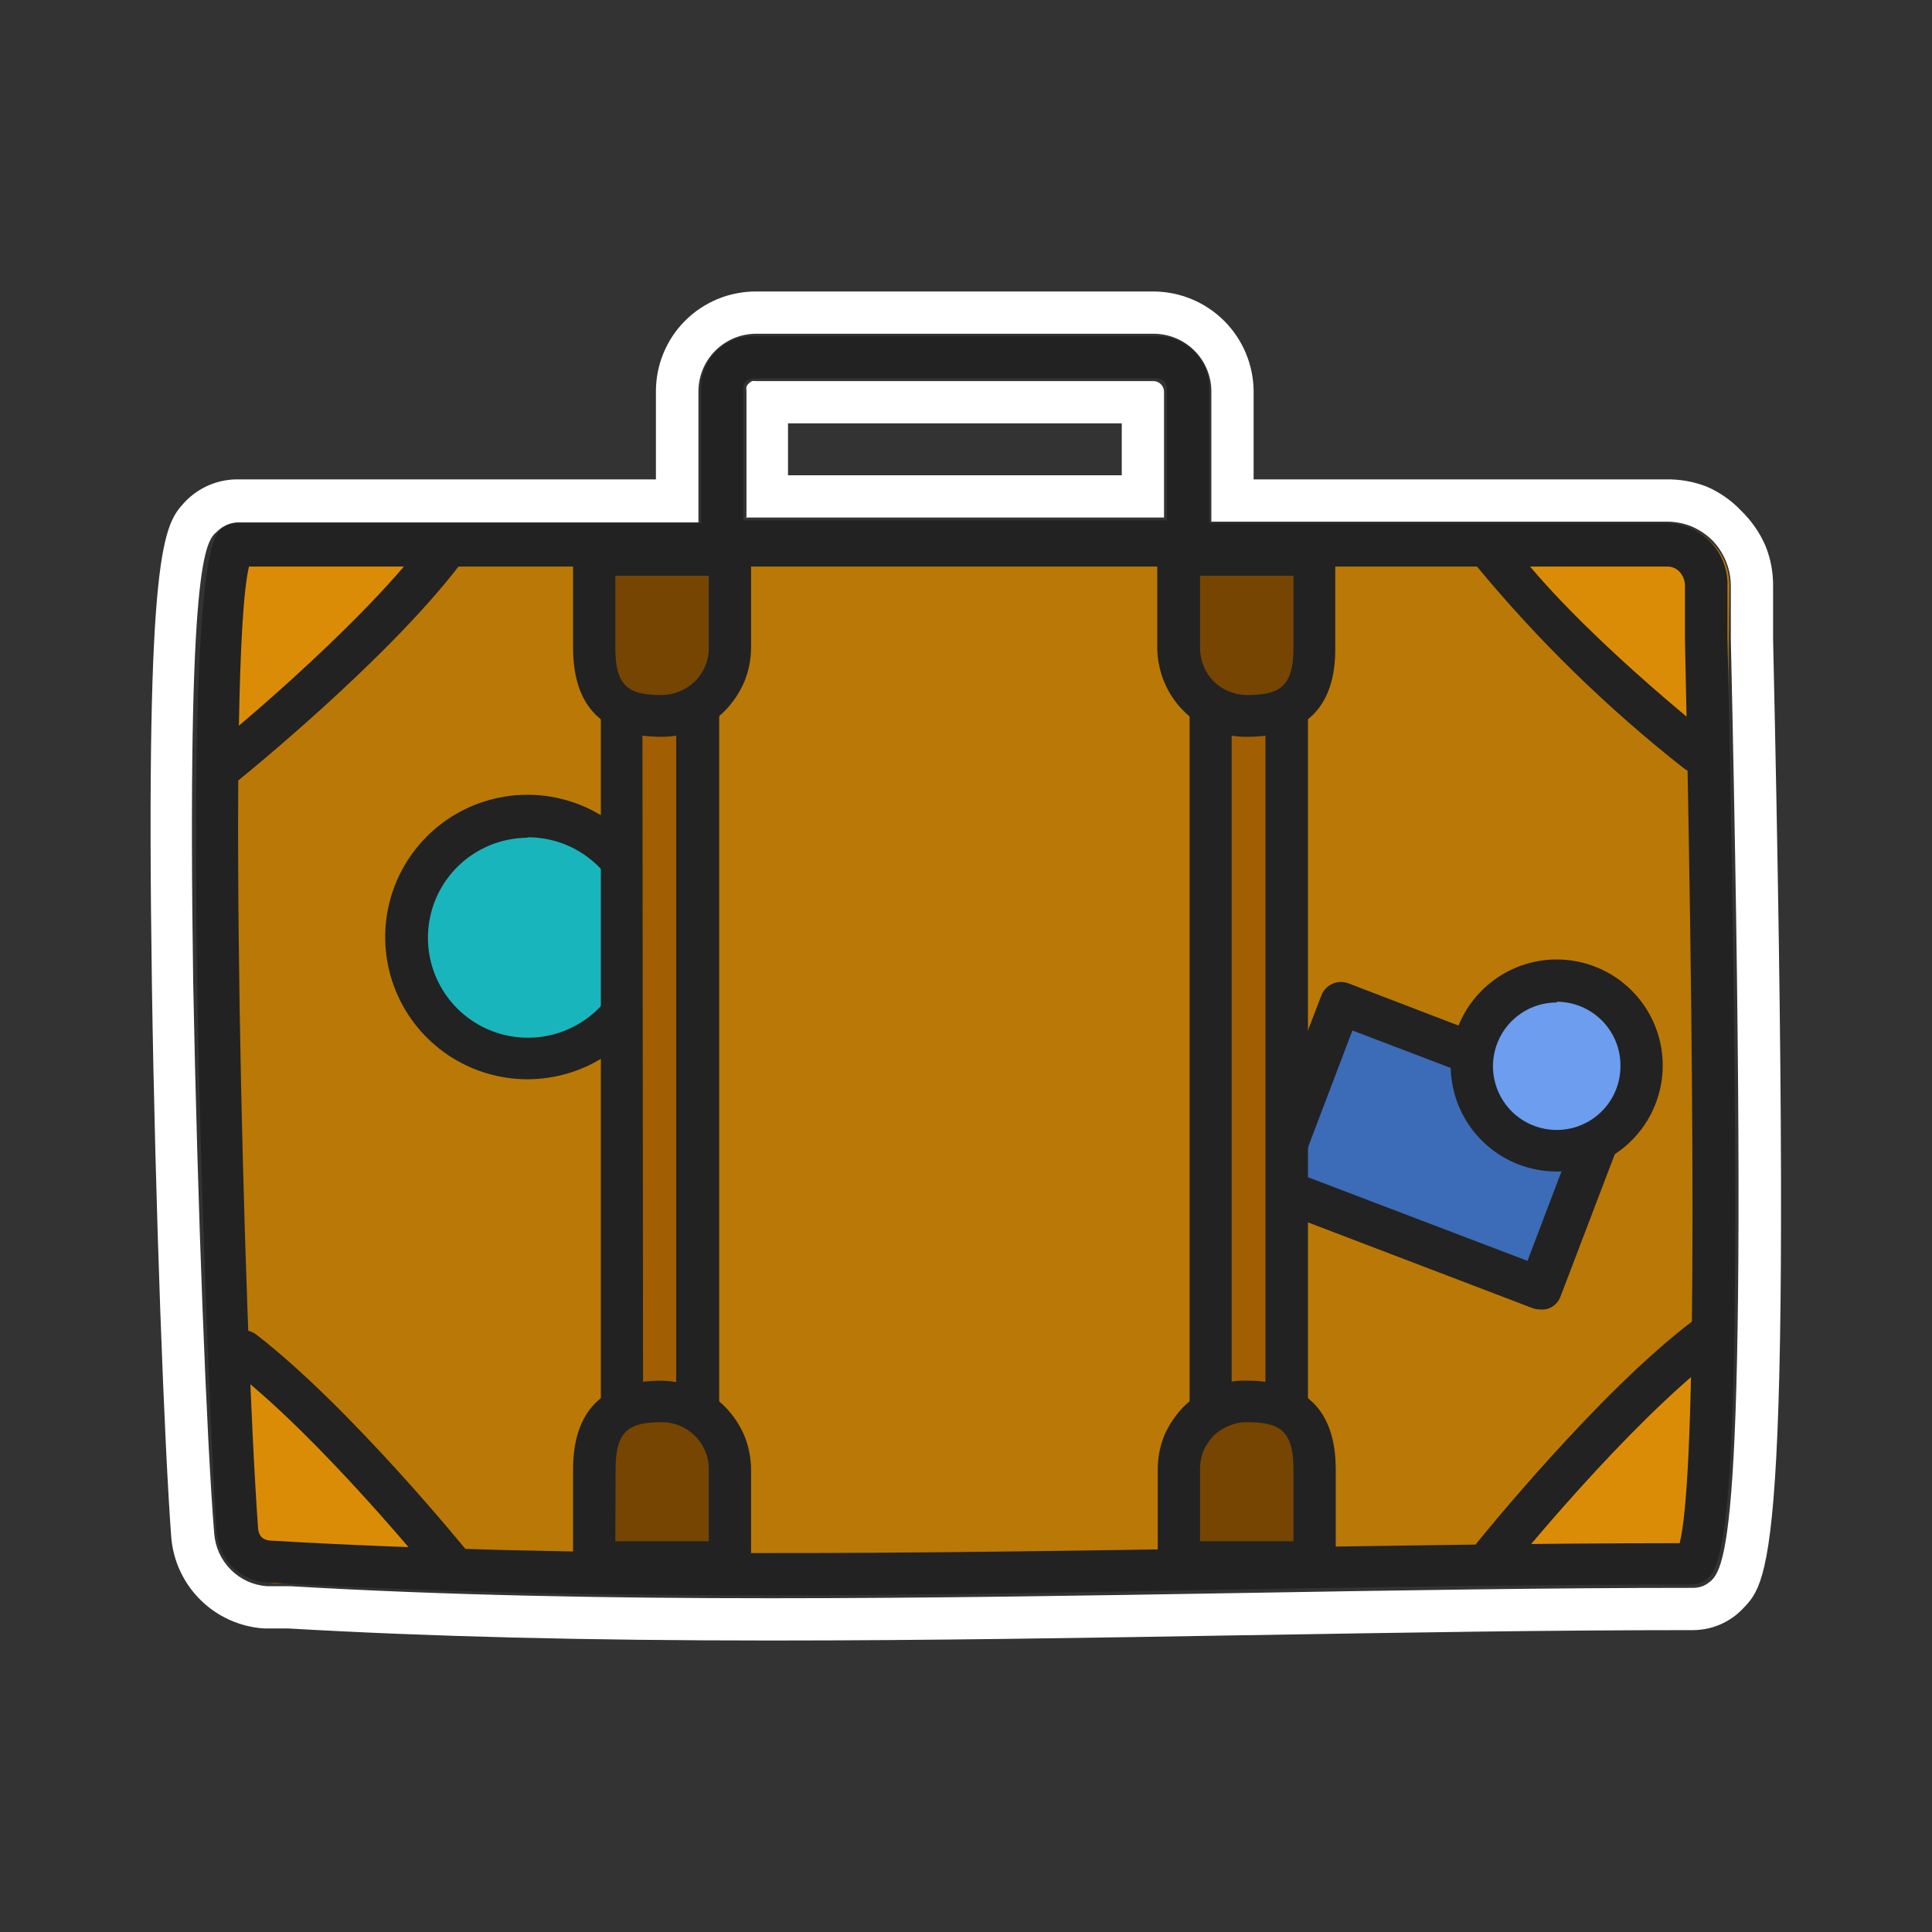 <svg width="80" height="80" viewBox="0 0 80 80" fill="none" xmlns="http://www.w3.org/2000/svg">
<rect x="0" y="0" width="80" height="80" fill="#333333" stroke="none"/>
<path d="M47.77 13.82C48.404 13.82 49.012 14.072 49.46 14.52C49.908 14.968 50.16 15.576 50.16 16.21V21.6H69.05C69.393 21.603 69.732 21.671 70.05 21.8C70.371 21.938 70.662 22.134 70.91 22.38C71.398 22.888 71.67 23.566 71.67 24.27V26.48C72.44 60.84 71.67 64.57 70.91 65.4C70.806 65.506 70.684 65.594 70.55 65.66C70.411 65.719 70.261 65.75 70.11 65.75C64.11 65.75 58.02 65.85 51.56 65.96C45.1 66.07 38.46 66.18 31.93 66.18C25.14 66.18 18.43 66.06 12 65.68H11.05C10.487 65.641 9.958 65.4 9.56 65C9.157 64.599 8.912 64.067 8.87 63.5C8.56 59.74 8.18 50 8 40.7C7.74 23.22 8.5 22.4 9 22C9.219 21.781 9.511 21.649 9.82 21.63H28.92V16.21C28.92 15.576 29.172 14.968 29.62 14.52C30.068 14.072 30.676 13.82 31.31 13.82H47.77ZM30.88 21.43H48.2V16.21C48.197 16.097 48.151 15.989 48.071 15.909C47.991 15.829 47.883 15.783 47.77 15.78H31.3C31.247 15.77 31.193 15.77 31.14 15.78C31.09 15.807 31.043 15.841 31 15.88C30.959 15.918 30.928 15.967 30.91 16.02C30.899 16.073 30.899 16.127 30.91 16.18V21.4L30.88 21.43ZM47.77 12.07H31.3C30.756 12.069 30.217 12.175 29.714 12.383C29.211 12.59 28.754 12.895 28.37 13.28C27.985 13.664 27.68 14.121 27.473 14.624C27.265 15.127 27.159 15.666 27.16 16.21V19.85H9.77C8.976 19.866 8.221 20.197 7.67 20.77C6.79 21.72 6.02 22.54 6.29 40.77C6.43 50.09 6.81 59.89 7.09 63.64C7.167 64.626 7.596 65.552 8.3 66.248C9.003 66.944 9.933 67.363 10.92 67.43H11.92C17.77 67.77 24.31 67.93 31.92 67.93C38.48 67.93 45.14 67.82 51.58 67.71H51.72C58.12 67.6 64.17 67.5 70.1 67.5C70.485 67.499 70.866 67.421 71.22 67.27C71.574 67.119 71.894 66.898 72.16 66.62C73.34 65.41 74.27 64.46 73.42 26.47V24.29C73.429 23.708 73.32 23.129 73.1 22.59C72.863 22.05 72.523 21.561 72.1 21.15C71.696 20.723 71.21 20.383 70.67 20.15C70.138 19.943 69.571 19.841 69 19.85H51.91V16.21C51.905 15.114 51.467 14.064 50.692 13.288C49.916 12.513 48.866 12.075 47.77 12.07ZM32.63 17.53H46.45V19.68H32.63V17.53Z" fill="white"/>
<path d="M11.62 64.7H68.78C68.97 64.701 69.159 64.665 69.336 64.594C69.512 64.522 69.673 64.416 69.808 64.282C69.944 64.149 70.052 63.99 70.126 63.814C70.2 63.639 70.239 63.45 70.24 63.26L70.71 24.26C70.711 24.041 70.67 23.824 70.59 23.62C70.511 23.413 70.388 23.225 70.23 23.07C70.076 22.915 69.892 22.793 69.69 22.71C69.488 22.622 69.27 22.578 69.05 22.58H11.32C11.117 22.58 10.917 22.621 10.73 22.7C10.544 22.777 10.374 22.889 10.23 23.03C10.091 23.179 9.979 23.352 9.9 23.54C9.824 23.727 9.787 23.928 9.79 24.13L10.25 63.35C10.249 63.535 10.284 63.719 10.355 63.891C10.425 64.063 10.529 64.219 10.66 64.35C10.922 64.587 11.267 64.713 11.62 64.7Z" fill="#BA7806"/>
<path d="M68.78 65.57H11.62C11.32 65.577 11.022 65.523 10.743 65.411C10.465 65.299 10.212 65.132 10 64.92C9.793 64.718 9.627 64.477 9.514 64.211C9.401 63.945 9.342 63.659 9.34 63.37L8.92 24.14C8.914 23.818 8.975 23.497 9.1 23.2C9.215 22.913 9.385 22.652 9.6 22.43C9.825 22.195 10.098 22.011 10.4 21.89C10.692 21.772 11.005 21.711 11.32 21.71H69.05C69.393 21.703 69.733 21.768 70.05 21.9C70.363 22.031 70.645 22.225 70.88 22.47C71.119 22.705 71.306 22.988 71.43 23.3C71.555 23.618 71.616 23.958 71.61 24.3L71.14 63.3C71.137 63.605 71.075 63.906 70.956 64.186C70.837 64.467 70.664 64.721 70.446 64.935C70.229 65.148 69.972 65.317 69.689 65.431C69.407 65.545 69.105 65.603 68.8 65.6L68.78 65.57ZM11.32 23.46C11.231 23.458 11.142 23.475 11.06 23.51C10.985 23.544 10.917 23.591 10.86 23.65C10.796 23.717 10.746 23.795 10.71 23.88C10.692 23.962 10.692 24.048 10.71 24.13L11.17 63.34C11.173 63.467 11.223 63.588 11.31 63.68C11.406 63.767 11.53 63.817 11.66 63.82H68.78C68.858 63.821 68.935 63.806 69.007 63.777C69.079 63.748 69.145 63.705 69.2 63.65C69.304 63.538 69.364 63.393 69.37 63.24L69.84 24.24C69.84 24.134 69.819 24.029 69.78 23.93C69.742 23.841 69.688 23.759 69.62 23.69C69.544 23.609 69.452 23.545 69.35 23.5C69.253 23.467 69.152 23.45 69.05 23.45L11.32 23.46Z" fill="#BA7806"/>
<path d="M18.28 64.43C18.28 64.43 13.91 58.86 10 56L10.14 63.1C10.143 63.474 10.29 63.832 10.55 64.1C10.683 64.228 10.839 64.328 11.011 64.395C11.183 64.462 11.366 64.494 11.55 64.49L18.28 64.43Z" fill="#DB8C07"/>
<path d="M11.57 65.32C10.984 65.315 10.422 65.086 10 64.68C9.581 64.267 9.341 63.708 9.33 63.12L9.17 56C9.166 55.837 9.207 55.676 9.291 55.535C9.374 55.394 9.495 55.28 9.64 55.205C9.785 55.13 9.948 55.097 10.111 55.11C10.273 55.123 10.429 55.182 10.56 55.28C14.48 58.17 18.79 63.64 18.97 63.87C19.073 63.998 19.137 64.152 19.154 64.315C19.172 64.478 19.143 64.643 19.07 64.79C18.999 64.936 18.888 65.06 18.75 65.147C18.612 65.233 18.453 65.279 18.29 65.28L11.57 65.32ZM11 57.86L11.1 63.08C11.104 63.214 11.158 63.342 11.25 63.44C11.348 63.524 11.472 63.57 11.6 63.57H16.47C14.781 61.542 12.954 59.634 11 57.86Z" fill="#DB8C07"/>
<path d="M18.78 65.8C18.65 65.8 18.522 65.772 18.404 65.716C18.287 65.661 18.183 65.58 18.1 65.48C18.05 65.42 13.25 59.48 9.51 56.63C9.342 56.484 9.235 56.279 9.212 56.057C9.189 55.835 9.251 55.612 9.386 55.434C9.52 55.257 9.718 55.136 9.937 55.099C10.157 55.061 10.383 55.108 10.57 55.23C14.48 58.23 19.26 64.13 19.47 64.38C19.542 64.47 19.596 64.573 19.628 64.683C19.66 64.794 19.67 64.91 19.657 65.024C19.644 65.139 19.608 65.249 19.552 65.35C19.496 65.451 19.421 65.539 19.33 65.61C19.174 65.735 18.98 65.802 18.78 65.8Z" fill="#222222"/>
<path d="M9.77 31.15C9.77 31.15 15.34 26.78 18.22 22.91L11.36 22.64C11.155 22.633 10.951 22.667 10.76 22.74C10.564 22.809 10.386 22.922 10.24 23.07C10.089 23.21 9.97 23.381 9.89 23.57C9.81 23.76 9.769 23.964 9.77 24.17V31.15Z" fill="#DB8C07"/>
<path d="M9.77 32C9.638 32 9.508 31.969 9.39 31.91C9.243 31.836 9.12 31.724 9.034 31.584C8.947 31.445 8.901 31.284 8.9 31.12V24.12C8.897 23.797 8.962 23.477 9.09 23.18C9.214 22.877 9.402 22.604 9.64 22.38C9.875 22.155 10.154 21.981 10.46 21.87C10.757 21.76 11.073 21.709 11.39 21.72L18.26 21.99C18.418 21.997 18.572 22.047 18.703 22.134C18.835 22.221 18.941 22.343 19.009 22.486C19.077 22.629 19.105 22.788 19.089 22.945C19.073 23.103 19.015 23.253 18.92 23.38C16.363 26.487 13.476 29.307 10.31 31.79C10.159 31.918 9.968 31.992 9.77 32ZM11.3 23.48C11.227 23.465 11.152 23.465 11.08 23.48C10.992 23.504 10.912 23.553 10.85 23.62C10.783 23.676 10.731 23.748 10.7 23.83C10.685 23.916 10.685 24.004 10.7 24.09V29.3C12.763 27.579 14.701 25.715 16.5 23.72L11.38 23.51L11.3 23.48Z" fill="#DB8C07"/>
<path d="M61.84 64.43C61.84 64.43 66.21 58.86 70.08 55.98L70 63C69.987 63.377 69.83 63.736 69.56 64C69.294 64.264 68.935 64.415 68.56 64.42L61.84 64.43Z" fill="#DB8C07"/>
<path d="M68.53 65.3H61.84C61.677 65.301 61.517 65.255 61.379 65.168C61.241 65.082 61.13 64.957 61.06 64.81C60.987 64.664 60.957 64.5 60.973 64.337C60.989 64.174 61.05 64.019 61.15 63.89C61.34 63.66 65.64 58.19 69.56 55.28C69.691 55.171 69.852 55.103 70.021 55.084C70.191 55.064 70.362 55.095 70.514 55.171C70.667 55.247 70.794 55.366 70.88 55.513C70.967 55.661 71.008 55.83 71 56L70.91 63C70.893 63.61 70.642 64.19 70.21 64.62C69.99 64.84 69.727 65.013 69.439 65.13C69.15 65.247 68.841 65.305 68.53 65.3ZM63.7 63.55H68.53C68.606 63.552 68.681 63.539 68.751 63.511C68.822 63.484 68.886 63.443 68.94 63.39C69.047 63.279 69.111 63.134 69.12 62.98L69.18 57.84C67.221 59.611 65.389 61.52 63.7 63.55Z" fill="#DB8C07"/>
<path d="M21.84 43.82C22.829 43.82 23.796 43.527 24.618 42.977C25.44 42.428 26.081 41.647 26.459 40.733C26.838 39.82 26.937 38.815 26.744 37.844C26.551 36.875 26.075 35.984 25.375 35.285C24.676 34.585 23.785 34.109 22.815 33.916C21.846 33.723 20.84 33.822 19.927 34.201C19.013 34.579 18.232 35.22 17.683 36.042C17.133 36.864 16.84 37.831 16.84 38.82C16.84 39.477 16.969 40.127 17.221 40.733C17.472 41.34 17.84 41.891 18.304 42.355C18.769 42.82 19.32 43.188 19.927 43.439C20.533 43.691 21.183 43.82 21.84 43.82Z" fill="#19B5BC"/>
<path d="M21.84 44.69C20.675 44.69 19.535 44.344 18.567 43.697C17.598 43.049 16.843 42.129 16.397 41.052C15.952 39.975 15.836 38.79 16.064 37.647C16.292 36.504 16.854 35.455 17.679 34.632C18.503 33.808 19.554 33.248 20.697 33.022C21.84 32.796 23.025 32.914 24.101 33.361C25.177 33.809 26.096 34.565 26.742 35.535C27.388 36.505 27.732 37.645 27.73 38.81C27.727 40.37 27.106 41.866 26.001 42.968C24.897 44.071 23.4 44.69 21.84 44.69ZM21.84 34.69C21.021 34.694 20.222 34.941 19.543 35.399C18.865 35.857 18.337 36.506 18.027 37.264C17.718 38.022 17.64 38.855 17.803 39.657C17.967 40.459 18.365 41.195 18.947 41.772C19.529 42.348 20.268 42.738 21.072 42.894C21.876 43.05 22.708 42.964 23.463 42.647C24.218 42.33 24.862 41.796 25.313 41.113C25.765 40.43 26.004 39.629 26 38.81C26 38.265 25.892 37.725 25.683 37.221C25.474 36.718 25.167 36.26 24.78 35.876C24.394 35.491 23.935 35.186 23.43 34.979C22.926 34.773 22.385 34.667 21.84 34.67V34.69Z" fill="#222222"/>
<path d="M61.84 65.3C61.641 65.299 61.447 65.233 61.29 65.11C61.111 64.963 60.997 64.752 60.972 64.522C60.948 64.291 61.016 64.061 61.16 63.88C61.36 63.63 66.16 57.69 70.05 54.73C70.237 54.593 70.47 54.533 70.7 54.565C70.929 54.597 71.138 54.717 71.28 54.9C71.42 55.086 71.481 55.32 71.449 55.55C71.417 55.781 71.295 55.989 71.11 56.13C67.37 59 62.57 64.92 62.53 65C62.443 65.097 62.337 65.174 62.218 65.226C62.099 65.277 61.97 65.303 61.84 65.3Z" fill="#222222"/>
<path d="M70.35 31.15C70.35 31.15 64.79 26.78 61.9 22.91L68.63 22.65C68.852 22.642 69.073 22.679 69.28 22.76C69.491 22.831 69.683 22.951 69.84 23.11C70.001 23.264 70.13 23.447 70.22 23.65C70.307 23.856 70.351 24.077 70.35 24.3V31.15Z" fill="#DB8C07"/>
<path d="M70.35 32C70.154 31.996 69.965 31.93 69.81 31.81C66.649 29.321 63.762 26.502 61.2 23.4C61.105 23.272 61.046 23.121 61.031 22.962C61.015 22.804 61.042 22.644 61.11 22.5C61.18 22.357 61.287 22.235 61.421 22.148C61.555 22.062 61.711 22.014 61.87 22.01L68.6 21.75C68.941 21.732 69.282 21.787 69.6 21.91C69.921 22.029 70.213 22.213 70.46 22.45C70.704 22.682 70.898 22.961 71.03 23.27C71.171 23.584 71.243 23.925 71.24 24.27V31.12C71.239 31.284 71.193 31.445 71.106 31.584C71.02 31.724 70.897 31.836 70.75 31.91C70.625 31.97 70.488 32.001 70.35 32ZM63.68 23.69C65.479 25.684 67.417 27.549 69.48 29.27V24.27C69.481 24.167 69.461 24.065 69.42 23.97C69.378 23.872 69.317 23.784 69.24 23.71C69.164 23.637 69.075 23.58 68.977 23.543C68.879 23.505 68.775 23.487 68.67 23.49L63.68 23.69Z" fill="#DB8C07"/>
<path d="M32 66.06C24.86 66.06 17.8 65.93 11.07 65.53C10.528 65.497 10.017 65.27 9.63 64.89C9.254 64.506 9.021 64.005 8.97 63.47C8.77 61.15 7.09 24.16 9.07 22C9.163 21.896 9.278 21.814 9.405 21.757C9.533 21.7 9.67 21.67 9.81 21.67H69C69.661 21.665 70.297 21.92 70.77 22.38C71.244 22.841 71.517 23.47 71.53 24.13V26.36C72.2 57.59 71.77 64.28 70.78 65.29C70.688 65.389 70.577 65.469 70.453 65.524C70.329 65.579 70.195 65.608 70.06 65.61C64.06 65.61 57.99 65.7 51.54 65.81C45.09 65.92 38.49 66.06 32 66.06ZM10.31 23.46C9.38 27.31 10.08 54.98 10.69 63.33C10.703 63.449 10.752 63.56 10.83 63.65C10.919 63.73 11.031 63.779 11.15 63.79C23.95 64.54 37.98 64.32 51.55 64.1C57.83 64 63.77 63.9 69.55 63.9C70.18 61.45 70.25 48.9 69.77 26.44V24.21C69.76 24.003 69.675 23.808 69.53 23.66C69.461 23.591 69.378 23.538 69.287 23.503C69.195 23.469 69.097 23.454 69 23.46H10.31Z" fill="#222222"/>
<path d="M9.27 32.53C9.139 32.528 9.011 32.498 8.893 32.441C8.776 32.384 8.672 32.301 8.59 32.2C8.455 32.021 8.393 31.797 8.417 31.574C8.441 31.351 8.549 31.146 8.72 31C8.79 31 14.72 26.15 17.58 22.41C17.717 22.222 17.922 22.095 18.152 22.059C18.382 22.022 18.617 22.078 18.805 22.215C18.993 22.352 19.12 22.557 19.156 22.787C19.193 23.017 19.137 23.252 19 23.44C16 27.35 10.1 32.13 9.85 32.33C9.687 32.463 9.481 32.534 9.27 32.53Z" fill="#222222"/>
<path d="M70.26 32C70.064 31.996 69.875 31.93 69.72 31.81C66.556 29.324 63.669 26.505 61.11 23.4C61.016 23.214 60.991 23.001 61.041 22.799C61.09 22.597 61.211 22.419 61.38 22.298C61.549 22.177 61.757 22.121 61.964 22.139C62.171 22.158 62.365 22.251 62.51 22.4C65.29 26.13 70.75 30.4 70.8 30.47C70.928 30.587 71.019 30.738 71.062 30.906C71.104 31.074 71.096 31.251 71.038 31.414C70.981 31.578 70.876 31.721 70.737 31.825C70.599 31.929 70.433 31.99 70.26 32Z" fill="#222222"/>
<path d="M66.63 45.78L55.51 41.54L52.62 49.1L63.75 53.34L66.63 45.78Z" fill="#3C6BB8"/>
<path d="M63.75 54.22C63.644 54.219 63.539 54.199 63.44 54.16L52.31 49.91C52.201 49.871 52.102 49.81 52.018 49.73C51.933 49.651 51.866 49.556 51.82 49.45C51.775 49.344 51.752 49.23 51.752 49.115C51.752 49 51.775 48.886 51.82 48.78L54.71 41.23C54.75 41.122 54.811 41.023 54.89 40.938C54.968 40.854 55.063 40.786 55.168 40.738C55.273 40.691 55.387 40.665 55.502 40.662C55.618 40.659 55.732 40.678 55.84 40.72L67 45C67.215 45.085 67.388 45.251 67.482 45.462C67.575 45.674 67.582 45.914 67.5 46.13L64.62 53.68C64.581 53.789 64.52 53.888 64.441 53.972C64.361 54.057 64.266 54.124 64.16 54.17C64.029 54.22 63.889 54.237 63.75 54.22ZM53.75 48.59L63.25 52.21L65.5 46.29L56 42.67L53.75 48.59Z" fill="#222222"/>
<path d="M28.9 26.87H25.75V61.38H28.9V26.87Z" fill="#A15E03"/>
<path d="M28.9 62.26H25.75C25.518 62.257 25.297 62.163 25.134 61.999C24.971 61.834 24.88 61.612 24.88 61.38V26.87C24.88 26.638 24.971 26.416 25.134 26.251C25.297 26.087 25.518 25.993 25.75 25.99H28.9C29.133 25.99 29.357 26.083 29.522 26.248C29.687 26.413 29.78 26.637 29.78 26.87V61.38C29.78 61.613 29.687 61.837 29.522 62.002C29.357 62.167 29.133 62.26 28.9 62.26ZM26.63 60.51H28V27.74H26.6L26.63 60.51Z" fill="#222222"/>
<path d="M64.46 47.63C65.156 47.64 65.84 47.443 66.424 47.063C67.007 46.683 67.465 46.139 67.738 45.498C68.012 44.858 68.088 44.151 67.959 43.466C67.829 42.782 67.499 42.152 67.01 41.656C66.521 41.16 65.896 40.821 65.213 40.682C64.531 40.542 63.823 40.608 63.179 40.873C62.534 41.137 61.983 41.587 61.595 42.165C61.207 42.743 61 43.424 61 44.12C61 45.042 61.363 45.928 62.01 46.584C62.658 47.241 63.538 47.617 64.46 47.63Z" fill="#6C9DEE"/>
<path d="M64.46 48.51C63.592 48.51 62.743 48.252 62.021 47.77C61.299 47.288 60.736 46.602 60.404 45.8C60.072 44.998 59.985 44.115 60.154 43.264C60.324 42.412 60.742 41.63 61.356 41.016C61.97 40.402 62.752 39.984 63.604 39.814C64.455 39.645 65.338 39.732 66.14 40.064C66.942 40.396 67.628 40.959 68.11 41.681C68.593 42.403 68.85 43.252 68.85 44.12C68.85 45.284 68.388 46.401 67.564 47.224C66.741 48.047 65.624 48.51 64.46 48.51ZM64.46 41.51C63.938 41.51 63.427 41.665 62.993 41.955C62.559 42.245 62.221 42.657 62.021 43.14C61.821 43.622 61.769 44.153 61.871 44.665C61.973 45.177 62.224 45.648 62.593 46.017C62.962 46.386 63.433 46.637 63.945 46.739C64.457 46.841 64.988 46.789 65.47 46.589C65.953 46.389 66.365 46.051 66.655 45.617C66.945 45.183 67.1 44.672 67.1 44.15C67.104 43.801 67.039 43.454 66.908 43.13C66.777 42.807 66.583 42.512 66.338 42.264C66.092 42.016 65.799 41.818 65.477 41.684C65.155 41.549 64.809 41.48 64.46 41.48V41.51Z" fill="#222222"/>
<path d="M53.28 26.87H50.13V61.38H53.28V26.87Z" fill="#A15E03"/>
<path d="M53.28 62.26H50.13C49.898 62.257 49.677 62.163 49.514 61.999C49.351 61.834 49.26 61.612 49.26 61.38V26.87C49.26 26.638 49.351 26.416 49.514 26.251C49.677 26.087 49.898 25.993 50.13 25.99H53.28C53.513 25.99 53.737 26.083 53.902 26.248C54.067 26.413 54.16 26.637 54.16 26.87V61.38C54.16 61.613 54.067 61.837 53.902 62.002C53.737 62.167 53.513 62.26 53.28 62.26ZM51 60.51H52.4V27.74H51V60.51Z" fill="#222222"/>
<path d="M51.62 29.63C51.251 29.631 50.885 29.559 50.543 29.419C50.202 29.278 49.891 29.071 49.63 28.81C49.369 28.549 49.162 28.238 49.021 27.897C48.88 27.555 48.809 27.189 48.81 26.82V23.47C48.813 23.338 48.866 23.212 48.959 23.119C49.053 23.026 49.178 22.973 49.31 22.97H54.13C54.166 22.96 54.204 22.96 54.24 22.97C54.278 22.98 54.313 23.001 54.34 23.03C54.37 23.056 54.393 23.089 54.408 23.125C54.424 23.161 54.431 23.201 54.43 23.24V26.8C54.43 29.15 53.17 29.63 51.62 29.63Z" fill="#764502"/>
<path d="M51.62 30.51C51.133 30.513 50.651 30.419 50.202 30.233C49.752 30.048 49.343 29.775 49 29.43C48.314 28.734 47.926 27.797 47.92 26.82V23.47C47.92 23.106 48.064 22.756 48.321 22.498C48.577 22.239 48.926 22.093 49.29 22.09H54.11C54.276 22.092 54.44 22.129 54.59 22.2C54.708 22.241 54.814 22.309 54.9 22.4C55.002 22.487 55.087 22.592 55.15 22.71C55.188 22.776 55.218 22.847 55.24 22.92C55.27 23.031 55.287 23.145 55.29 23.26V26.82C55.31 29.27 54.07 30.51 51.62 30.51ZM49.69 23.84V26.84C49.695 27.352 49.895 27.842 50.25 28.21C50.617 28.569 51.107 28.773 51.62 28.78C52.93 28.78 53.56 28.49 53.56 26.84V23.84H49.69Z" fill="#222222"/>
<path d="M27.41 29.63C25.86 29.63 24.6 29.15 24.6 26.82V23.47C24.602 23.338 24.656 23.212 24.749 23.119C24.843 23.026 24.968 22.973 25.1 22.97H29.93C29.969 22.967 30.008 22.972 30.044 22.986C30.081 23 30.114 23.021 30.142 23.048C30.169 23.076 30.191 23.109 30.204 23.146C30.218 23.182 30.223 23.221 30.22 23.26V26.82C30.217 27.191 30.142 27.558 30 27.9C29.854 28.238 29.647 28.547 29.39 28.81C29.13 29.071 28.82 29.279 28.48 29.42C28.137 29.559 27.77 29.63 27.4 29.63H27.41Z" fill="#764502"/>
<path d="M27.41 30.51C24.97 30.51 23.73 29.27 23.73 26.82V23.47C23.73 23.106 23.874 22.756 24.131 22.498C24.387 22.239 24.736 22.093 25.1 22.09H29.93C30.225 22.096 30.508 22.206 30.73 22.4C30.962 22.627 31.095 22.936 31.1 23.26V26.82C31.098 27.304 31.003 27.782 30.82 28.23C30.628 28.675 30.357 29.082 30.02 29.43C29.681 29.771 29.276 30.04 28.83 30.22C28.38 30.408 27.898 30.506 27.41 30.51ZM25.48 23.84V26.84C25.48 28.49 26.1 28.78 27.41 28.78C27.923 28.773 28.413 28.569 28.78 28.21C28.965 28.024 29.111 27.803 29.21 27.56C29.304 27.332 29.352 27.087 29.35 26.84V23.84H25.48Z" fill="#222222"/>
<path d="M27.41 58.05C27.777 58.049 28.141 58.121 28.48 58.26C28.825 58.399 29.138 58.606 29.4 58.87C29.657 59.133 29.864 59.442 30.01 59.78C30.149 60.12 30.221 60.483 30.22 60.85V64.2C30.217 64.332 30.164 64.457 30.071 64.551C29.977 64.644 29.852 64.697 29.72 64.7H24.89H24.78L24.68 64.63C24.655 64.603 24.635 64.573 24.62 64.54C24.614 64.504 24.614 64.466 24.62 64.43V60.85C24.6 58.53 25.86 58.05 27.41 58.05Z" fill="#764502"/>
<path d="M29.72 65.57H24.89C24.735 65.571 24.582 65.54 24.44 65.48C24.313 65.431 24.197 65.356 24.1 65.26C24.052 65.222 24.008 65.178 23.97 65.13L23.86 65C23.827 64.948 23.803 64.89 23.79 64.83C23.75 64.711 23.729 64.586 23.73 64.46V60.85C23.73 58.41 24.97 57.17 27.41 57.17C27.892 57.187 28.368 57.281 28.82 57.45C29.27 57.632 29.679 57.904 30.02 58.25C30.352 58.589 30.62 58.985 30.81 59.42C30.999 59.873 31.097 60.359 31.1 60.85V64.2C31.104 64.388 31.067 64.574 30.993 64.746C30.919 64.919 30.809 65.073 30.67 65.2C30.414 65.444 30.073 65.577 29.72 65.57ZM25.48 63.82H29.35V60.82C29.351 60.566 29.3 60.314 29.2 60.08C29.102 59.848 28.959 59.637 28.78 59.46C28.602 59.282 28.391 59.14 28.16 59.04C27.926 58.941 27.674 58.891 27.42 58.89C26.11 58.89 25.49 59.18 25.49 60.82L25.48 63.82Z" fill="#222222"/>
<path d="M51.62 58.05C53.17 58.05 54.43 58.53 54.43 60.85V64.2C54.428 64.332 54.374 64.457 54.281 64.551C54.188 64.644 54.062 64.697 53.93 64.7H49.1H48.99L48.89 64.63C48.865 64.603 48.845 64.573 48.83 64.54C48.824 64.504 48.824 64.466 48.83 64.43V60.85C48.816 60.486 48.874 60.122 49 59.78C49.146 59.442 49.353 59.133 49.61 58.87C49.872 58.606 50.185 58.399 50.53 58.26C50.87 58.121 51.233 58.049 51.6 58.05H51.62Z" fill="#764502"/>
<path d="M53.93 65.57H49.1C48.945 65.571 48.792 65.54 48.65 65.48C48.523 65.431 48.407 65.356 48.31 65.26C48.262 65.222 48.218 65.178 48.18 65.13L48.07 65C48.037 64.948 48.013 64.89 48 64.83C47.96 64.711 47.94 64.586 47.94 64.46V60.85C47.939 60.367 48.03 59.888 48.21 59.44C48.403 58.998 48.674 58.595 49.01 58.25C49.357 57.901 49.772 57.629 50.23 57.45C50.664 57.247 51.141 57.151 51.62 57.17C54.07 57.17 55.31 58.41 55.31 60.85V64.2C55.313 64.388 55.276 64.574 55.202 64.746C55.128 64.918 55.018 65.073 54.88 65.2C54.755 65.323 54.606 65.418 54.443 65.482C54.28 65.546 54.105 65.576 53.93 65.57ZM49.69 63.82H53.56V60.82C53.56 59.18 52.93 58.89 51.62 58.89C51.369 58.889 51.12 58.94 50.89 59.04C50.652 59.135 50.435 59.274 50.25 59.45C50.072 59.642 49.926 59.861 49.82 60.1C49.734 60.33 49.69 60.574 49.69 60.82V63.82Z" fill="#222222"/>
<path d="M49.19 23.3H29.9C29.668 23.297 29.447 23.203 29.284 23.039C29.121 22.874 29.03 22.652 29.03 22.42V16.05C29.031 15.491 29.254 14.955 29.65 14.56C30.044 14.159 30.579 13.93 31.14 13.92H47.93C48.497 13.923 49.039 14.149 49.44 14.55C49.641 14.747 49.8 14.982 49.908 15.241C50.016 15.501 50.071 15.779 50.07 16.06V22.42C50.07 22.536 50.047 22.65 50.003 22.757C49.959 22.863 49.894 22.96 49.812 23.042C49.731 23.124 49.634 23.189 49.527 23.233C49.42 23.277 49.306 23.3 49.19 23.3ZM30.78 21.55H48.32V16.06C48.32 15.959 48.28 15.862 48.21 15.79C48.134 15.718 48.035 15.675 47.93 15.67H31.16C31.064 15.677 30.972 15.716 30.9 15.78C30.826 15.851 30.783 15.948 30.78 16.05V21.55Z" fill="#222222"/>
</svg>
